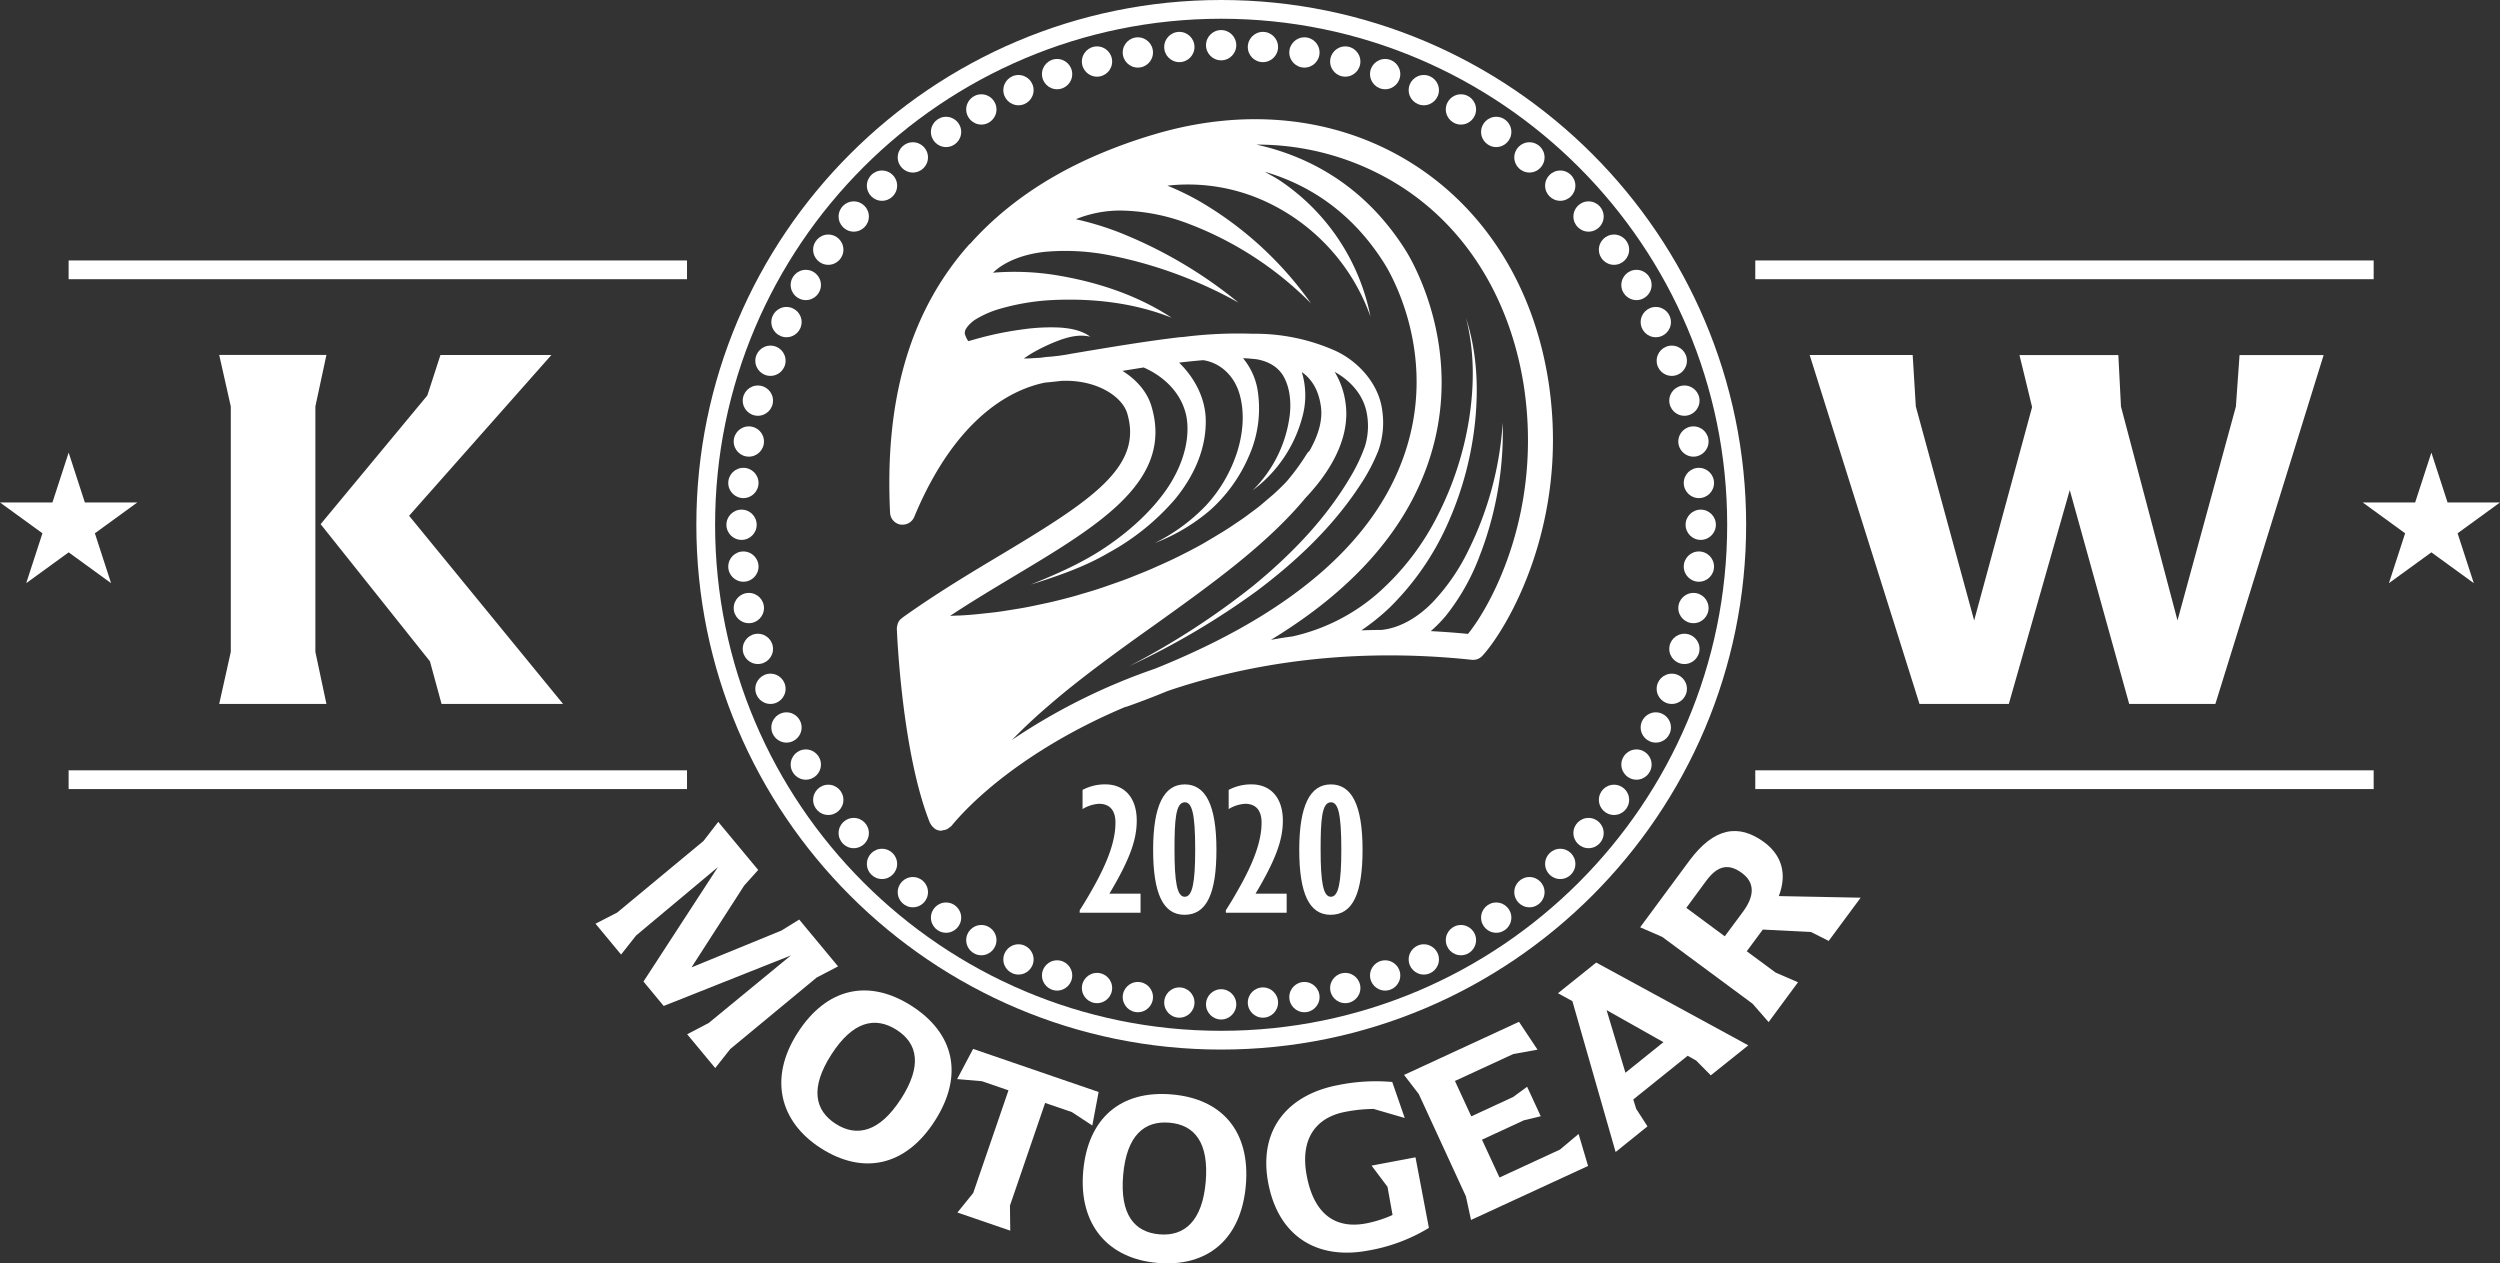 <?xml version="1.0" encoding="UTF-8"?> <svg xmlns="http://www.w3.org/2000/svg" viewBox="0 0 733.33 370.58"><rect x="0" y="0" width="733.33" height="370.58" fill="#333333" stroke="none"/><defs><style>.cls-1{fill:#fff;}</style></defs><g id="Слой_2" data-name="Слой 2"><g id="Layer_1" data-name="Layer 1"><path class="cls-1" d="M358.2,307.87c-84.88,0-153.94-69.05-153.94-153.94S273.32,0,358.2,0s154,69.05,154,153.93S443.08,307.87,358.2,307.87Zm0-302.37c-81.85,0-148.44,66.59-148.44,148.43S276.35,302.37,358.2,302.37s148.44-66.59,148.44-148.44S440.05,5.5,358.2,5.5Z"></path><path class="cls-1" d="M214.21,307.71l-4.41,5.59-8.23-9.92,6.32-3.31L232,280.25l-37.32,14.83-5.93-7.16,21.84-33.58-24,20.07L182.18,280l-7.5-9.05,6.36-3.27,25.32-21,4.32-5.6,11.72,14.1-4.11,4.58-15.45,24,26.39-10.81,5.2-3.22,11.4,13.74-6.28,3.27Z"></path><path class="cls-1" d="M233.94,303c8.51-13.3,20.91-16,33.49-7.92s15.3,20.42,6.79,33.7-21,16-33.47,8C228.65,329,225.47,316.2,233.94,303Zm30.31,19.41c6.3-9.78,5-16.33-1.27-20.33s-12.85-2.52-19.13,7.27-4.86,16.36,1.29,20.31S258,332.1,264.25,322.38Z"></path><path class="cls-1" d="M306.57,323.53l-10.32,30.12.09,7.34-15.5-5.32,4.64-5.73,10.34-30.11-7.8-2.68-7.26-.62,4.68-8.85,36.82,12.64-1.85,9.83-6-3.94Z"></path><path class="cls-1" d="M317.73,343.65c1.35-15.74,11.11-23.89,26-22.62s23.08,11,21.71,26.71-11.16,24-25.93,22.71C325.14,369.23,316.39,359.34,317.73,343.65Zm35.94,3.08c1-11.6-3.27-16.78-10.64-17.41s-12.56,3.74-13.57,15.35,3.31,16.77,10.62,17.4S352.66,358.26,353.67,346.73Z"></path><path class="cls-1" d="M415.21,339.48l3.93,20.7a50.67,50.67,0,0,1-17.78,6.64c-15,2.84-26.37-4.14-29.34-19.8s5.74-25.95,20.55-28.74a55.32,55.32,0,0,1,15.82-.9l3.66,10.56-9.12-2.65a44.45,44.45,0,0,0-8.36.86c-8,1.52-13.41,7.32-11.26,18.74s8.53,15.61,17.28,14a34.88,34.88,0,0,0,7.89-2.5L407,348.13l-4.68-6.22Z"></path><path class="cls-1" d="M463.05,332.62l2.78,9.39L431.5,357.85,430,350.93l-13.82-30-4.32-5.62,33.71-15.58L451,307.9l-7.11,1.28-17.11,7.9,4.79,10.38,12.29-5.68,4.09-3,4,8.65L447,328.62l-12.29,5.69,5.14,11.09,17.75-8.2Z"></path><path class="cls-1" d="M512.83,306.63l-11,8.8-4.28-4.33-2.51-1.41-15.95,12.82.86,2.76,3.31,5.13-9.35,7.52-12.68-44.25L457,291.35l11.22-9Zm-24.89-.93-16.68-9.4,5.53,18.37Z"></path><path class="cls-1" d="M545.79,263.32,536.41,276l-5.18-2.61-14.14-.72-4.71,6.37,8.47,6.25,6.56,2.84-8.62,11.68-4.69-5.38-26.5-19.6L481.11,272l14.46-19.57c7.2-9.68,14.43-10.9,21.91-5.39,5,3.7,6.88,9.12,4.3,15.81Zm-34.48,4.07c3.33-4.54,3.52-8.45-.32-11.29s-7.08-2.33-10.45,2.2l-5.89,8,11.28,8.35Z"></path><path class="cls-1" d="M454.25,112.15C450,84.35,435.78,61.57,414.31,48c-21.66-13.67-48.6-16.71-75.87-8.54a151,151,0,0,0-16,5.73h0q-23.19,9.85-37.93,26.38a2.77,2.77,0,0,0-.29.22C267,91.24,259.44,117,261.09,150.43a3.7,3.7,0,0,0,3.05,3.45l.24,0a3.7,3.7,0,0,0,3.79-2.24c12.56-30.22,29.52-37.68,38.52-39.44l.1,0s0,0,0,0c1.17-.1,2.38-.23,3.62-.37l.84-.1c10.18-.49,17.88,4.44,19.4,9.53,4.66,15.59-10.21,25.39-36.89,41.38-9.05,5.41-19.3,11.56-29.15,18.61-.06,0-.07.12-.12.17a3.28,3.28,0,0,0-.31.2,3.5,3.5,0,0,0-.86,1.36,2.56,2.56,0,0,0-.05.27,4,4,0,0,0-.2,1.13c.06,1.48,1.48,36.42,9.71,57,0,.08.11.12.15.2a3.53,3.53,0,0,0,.89,1.15,3.71,3.71,0,0,0,.29.27c.06,0,.09.1.15.14a3.77,3.77,0,0,0,1.55.53l.31,0c.16,0,.29-.11.45-.13a3.56,3.56,0,0,0,1.31-.36,3.7,3.7,0,0,0,.6-.44,3.35,3.35,0,0,0,.57-.42c8.4-10.22,25.81-24.38,51.15-35,.07,0,.14,0,.21,0,4.18-1.48,8.16-3,12.06-4.62,24.12-8.18,54.07-12.88,89.26-9.16a3.69,3.69,0,0,0,3.09-1.16C441.91,184.69,460.56,153.69,454.25,112.15ZM296.8,217.07c.2-.21.43-.41.64-.62,2.5-2.56,5.15-5.06,7.9-7.51,1-.88,2-1.74,3-2.6,2.13-1.82,4.3-3.62,6.52-5.38q1.71-1.35,3.43-2.69,3.51-2.7,7.08-5.34c1-.73,2-1.48,3-2.21,3.24-2.36,6.5-4.7,9.75-7C355.31,171.42,371.53,159.83,383,146c0,0,0,0,0,0l.07-.07c8.81-9.37,12.84-18.9,11.64-27.58a23.61,23.61,0,0,0-3.21-9.27c4.79,2.65,8.48,6.86,9.43,12.18a20.2,20.2,0,0,1-.54,9.63,50,50,0,0,1-4.47,9.34c-7.21,12.18-17.34,22.62-28.42,31.69a223.83,223.83,0,0,1-36.21,23.45,224,224,0,0,0,37.34-22c11.58-8.69,22.36-18.82,30.43-31.21a53.77,53.77,0,0,0,5.26-10,24.44,24.44,0,0,0,1.14-11.71c-1-8.13-7.46-14.94-14.54-17.9a57.89,57.89,0,0,0-22.18-4.65c-.47,0-.94,0-1.41,0a127,127,0,0,0-20.09.93l-.68.06-.15,0c-.05,0-.08,0-.13,0-9.46,1.1-19.93,2.83-31.31,4.75l-1,.17c-1.14.23-2.27.39-3.29.54l-1,.11-1.41.16a24.61,24.61,0,0,0-2.86.3h0c-.7.06-1.35.08-2,.12s-1.39.09-2,.11c-.39,0-.74,0-1.12,0,.81-.5,1.58-1.06,2.4-1.54a53.47,53.47,0,0,1,8.18-3.85c2.82-1,5.82-1.73,8.93-1-2.59-1.94-6.14-2.54-9.41-2.7a58.2,58.2,0,0,0-10,.5c-3.29.44-6.55,1-9.79,1.77-2.19.5-4.34,1.11-6.53,1.74-.09-.13-.22-.24-.3-.38a7.68,7.68,0,0,1-.79-1.9c0-.16.07-.32.07-.49,0-.63,1-2.08,2.73-3.36a28.92,28.92,0,0,1,6.73-3.12A67.25,67.25,0,0,1,309,88c11.53-.51,23.51.76,34.7,5.21-10.09-6.65-22-10.59-34.32-12.56A77,77,0,0,0,291.22,80s.12-.07.18-.12c3.41-3.24,8.88-5.32,15-6a66.77,66.77,0,0,1,19.11,1A128.22,128.22,0,0,1,363.3,88.77a131.8,131.8,0,0,0-35.85-20.93,88.68,88.68,0,0,0-11.88-3.54,34.7,34.7,0,0,1,13.24-2.54,57.9,57.9,0,0,1,19.86,3.89A100.9,100.9,0,0,1,384.56,89,104.39,104.39,0,0,0,351.8,59a78,78,0,0,0-9.37-4.54,54.3,54.3,0,0,1,29.55,5A58.82,58.82,0,0,1,402,92.86a62.59,62.59,0,0,0-26.37-39.77c-1.47-1-3.08-1.81-4.64-2.7,13.36,3.87,25.88,12.2,35.15,27,1.67,2.66,16,26.82,5.7,56.25-8.95,25.68-33.55,46.67-73.1,62.53A179.17,179.17,0,0,0,296.8,217.07Zm.79-48.13c25.05-15,46.69-28,40.16-49.8-1.26-4.22-4.36-7.76-8.5-10.35q3.15-.51,6.21-1c6.47,2.83,11.59,8.12,12.67,15.07,1,7.21-1.84,15-6.41,21.35s-10.79,11.85-17.52,16.38-14.3,7.85-21.92,10.91c7.81-2.48,15.7-5.12,22.88-9.34a69.7,69.7,0,0,0,19.49-15.71c5.36-6.5,9.48-14.88,9-24.2-.38-6.08-3.47-11.65-7.78-15.88,2.45-.3,4.77-.52,7.06-.72,4.9.73,9,4.39,10.61,9.76s1.15,11.5-.65,17.2a42.1,42.1,0,0,1-9.14,15.67,53.89,53.89,0,0,1-15,11A55.21,55.21,0,0,0,355,149.62a45,45,0,0,0,11.29-15.7,34.35,34.35,0,0,0,2.55-19.83,19.66,19.66,0,0,0-4.21-9c1.33,0,2.5.16,3.73.26l.05,0c3.48.57,6.51,2.16,8.19,5.22s2.18,7.09,1.74,11.08a37.57,37.57,0,0,1-10.84,22.14A39.31,39.31,0,0,0,382,122.38a23.63,23.63,0,0,0-.12-13.2c.05,0,.14.06.19.1,3,2.22,4.78,5.49,5.4,10,.54,4-.73,8.37-3.37,13a3.67,3.67,0,0,0-.73.79,65.77,65.77,0,0,1-5.82,8l-.08.1c-1.16,1.24-2.43,2.47-3.78,3.7-.45.42-1,.83-1.44,1.24-1,.83-1.91,1.65-2.94,2.47-.61.49-1.28,1-1.93,1.46-1,.74-1.94,1.47-3,2.2l-2.24,1.51c-1,.69-2.07,1.38-3.15,2.06-.81.5-1.64,1-2.48,1.5q-1.65,1-3.36,2c-.87.49-1.76,1-2.66,1.46-1.18.63-2.37,1.25-3.59,1.86-.92.46-1.85.93-2.8,1.38-1.26.6-2.54,1.19-3.83,1.76-1,.43-1.91.87-2.89,1.28-1.36.58-2.75,1.14-4.14,1.69-.95.38-1.89.77-2.86,1.13-1.53.58-3.1,1.12-4.67,1.67-.86.29-1.7.61-2.57.89-2,.68-4.13,1.31-6.23,1.91l-1.23.38c-2.52.7-5.06,1.36-7.63,1.95-.72.17-1.46.31-2.19.47-1.85.4-3.69.8-5.56,1.14-1,.18-1.92.32-2.89.48-1.64.27-3.29.54-4.94.76-1.05.14-2.11.25-3.17.36-1.56.18-3.13.34-4.69.47-1.1.09-2.21.15-3.31.21-.87,0-1.74.07-2.61.1C285.05,176.45,291.4,172.66,297.59,168.94Zm133,17c-3.69-.36-7.32-.62-10.9-.81a39.71,39.71,0,0,0,4.5-4.59,64.68,64.68,0,0,0,9.92-17.69A100.21,100.21,0,0,0,440.79,124a98.39,98.39,0,0,1-10,37.31,60,60,0,0,1-10.66,15.47c-4.26,4.33-9.48,7.45-14.92,8-2,0-3.94.05-5.88.12a63.86,63.86,0,0,0,8.25-6.63A79.92,79.92,0,0,0,425,152.83a97.59,97.59,0,0,0,7.73-29.51c1-10.09.43-20.44-2.7-30,2.54,9.77,2.42,20,.87,29.8a94.83,94.83,0,0,1-9.23,28.17,75.55,75.55,0,0,1-17.82,23,56.78,56.78,0,0,1-24.76,12.4c-2.13.28-4.21.62-6.29,1,23.59-14.33,39.05-31.56,46-51.53,11.4-32.68-4.55-59.62-6.4-62.59-11.36-18.13-27.3-27.5-43.85-31.15a78.31,78.31,0,0,1,41.79,11.89C430,66.64,443,87.61,447,113.27,452.52,149.77,437.7,177.16,430.63,185.92Z"></path><path class="cls-1" d="M325.42,262.15h9.14v5.58H316.71V267c1.68-2.57,3.29-5.36,4.93-8.38,3.89-7.24,5.56-12.7,5.56-17.33,0-3.8-1.89-5.51-4.79-5.51a10.3,10.3,0,0,0-4.86,1.55v-5.63a14.1,14.1,0,0,1,6.64-1.62c5.74,0,9.25,4,9.25,10.6C333.44,245.93,331.78,251.5,325.42,262.15Z"></path><path class="cls-1" d="M347.45,268.34c-6.3,0-9.2-6.3-9.2-19.07,0-13,3.18-19.18,9.27-19.18s9.3,6,9.3,19.18C356.82,262,354,268.34,347.45,268.34Zm.07-33c-2.67,0-3,5.25-3,13.89,0,9.64.77,13.82,3,13.82s3.07-4,3.07-13.82C350.59,238.52,349.64,235.33,347.52,235.33Z"></path><path class="cls-1" d="M368.28,262.15h9.14v5.58H359.58V267c1.67-2.57,3.28-5.36,4.92-8.38,3.89-7.24,5.56-12.7,5.56-17.33,0-3.8-1.89-5.51-4.79-5.51a10.3,10.3,0,0,0-4.86,1.55v-5.63a14.11,14.11,0,0,1,6.65-1.62c5.73,0,9.24,4,9.24,10.6C376.3,245.93,374.64,251.5,368.28,262.15Z"></path><path class="cls-1" d="M390.31,268.34c-6.3,0-9.2-6.3-9.2-19.07,0-13,3.18-19.18,9.27-19.18s9.3,6,9.3,19.18C399.68,262,396.85,268.34,390.31,268.34Zm.07-33c-2.67,0-3,5.25-3,13.89,0,9.64.77,13.82,3,13.82s3.07-4,3.07-13.82C393.45,238.52,392.5,235.33,390.38,235.33Z"></path><path class="cls-1" d="M67.7,191.22v-72l-3.4-15.1H95.75l-3.24,15.1v72l3.24,15.26H64.3ZM126.12,194,94.05,153.75,125.35,116l3.85-11.87h32.54L120,151.29l45.16,55.19H129.52Z"></path><path class="cls-1" d="M530.83,104.13h30.22l.92,15.1L579.08,182l17-62.58-3.7-15.26h29l.77,15.1L638.73,182l17.13-62.74,1.07-15.1h24.66L649.84,206.49H624.56l-17.43-62.74-17.88,62.74h-26.2Z"></path><rect class="cls-1" x="20.13" y="76.4" width="181.39" height="5.5"></rect><rect class="cls-1" x="20.13" y="225.96" width="181.39" height="5.5"></rect><rect class="cls-1" x="514.88" y="76.4" width="181.39" height="5.5"></rect><rect class="cls-1" x="514.88" y="225.96" width="181.39" height="5.5"></rect><polygon class="cls-1" points="20.14 132.76 24.89 147.39 40.27 147.39 27.83 156.43 32.58 171.06 20.14 162.02 7.69 171.06 12.45 156.43 0 147.39 15.38 147.39 20.14 132.76"></polygon><polygon class="cls-1" points="713.2 132.76 708.44 147.39 693.06 147.39 705.5 156.43 700.75 171.06 713.2 162.02 725.64 171.06 720.89 156.43 733.33 147.39 717.95 147.39 713.2 132.76"></polygon><circle class="cls-1" cx="358.2" cy="294.61" r="4.44"></circle><circle class="cls-1" cx="370.46" cy="294.08" r="4.44"></circle><circle class="cls-1" cx="382.63" cy="292.48" r="4.44"></circle><circle class="cls-1" cx="394.61" cy="289.82" r="4.44"></circle><circle class="cls-1" cx="406.31" cy="286.13" r="4.44"></circle><circle class="cls-1" cx="417.65" cy="281.43" r="4.44"></circle><circle class="cls-1" cx="428.54" cy="275.77" r="4.44"></circle><circle class="cls-1" cx="438.89" cy="269.17" r="4.44"></circle><circle class="cls-1" cx="448.63" cy="261.7" r="4.44"></circle><circle class="cls-1" cx="457.67" cy="253.41" r="4.44"></circle><circle class="cls-1" cx="465.97" cy="244.36" r="4.44"></circle><circle class="cls-1" cx="473.44" cy="234.62" r="4.44"></circle><circle class="cls-1" cx="480.03" cy="224.27" r="4.44"></circle><circle class="cls-1" cx="485.7" cy="213.39" r="4.44"></circle><circle class="cls-1" cx="490.39" cy="202.05" r="4.44"></circle><circle class="cls-1" cx="494.09" cy="190.34" r="4.44"></circle><circle class="cls-1" cx="496.74" cy="178.36" r="4.44"></circle><circle class="cls-1" cx="498.34" cy="166.2" r="4.44"></circle><circle class="cls-1" cx="498.88" cy="153.93" r="4.44"></circle><circle class="cls-1" cx="498.34" cy="141.67" r="4.44"></circle><circle class="cls-1" cx="496.74" cy="129.51" r="4.44"></circle><circle class="cls-1" cx="494.09" cy="117.52" r="4.44"></circle><circle class="cls-1" cx="490.39" cy="105.82" r="4.44"></circle><circle class="cls-1" cx="485.7" cy="94.48" r="4.44"></circle><circle class="cls-1" cx="480.03" cy="83.59" r="4.44"></circle><circle class="cls-1" cx="473.44" cy="73.24" r="4.44"></circle><circle class="cls-1" cx="465.97" cy="63.51" r="4.44"></circle><circle class="cls-1" cx="457.67" cy="54.46" r="4.44"></circle><circle class="cls-1" cx="448.63" cy="46.17" r="4.44"></circle><circle class="cls-1" cx="438.89" cy="38.7" r="4.44"></circle><circle class="cls-1" cx="428.54" cy="32.1" r="4.44"></circle><circle class="cls-1" cx="417.65" cy="26.44" r="4.44"></circle><circle class="cls-1" cx="406.31" cy="21.74" r="4.44"></circle><circle class="cls-1" cx="394.61" cy="18.05" r="4.44"></circle><circle class="cls-1" cx="382.63" cy="15.39" r="4.44"></circle><circle class="cls-1" cx="370.46" cy="13.79" r="4.44"></circle><circle class="cls-1" cx="358.2" cy="13.26" r="4.44"></circle><circle class="cls-1" cx="345.94" cy="13.79" r="4.44"></circle><circle class="cls-1" cx="333.77" cy="15.39" r="4.44"></circle><circle class="cls-1" cx="321.79" cy="18.05" r="4.44"></circle><circle class="cls-1" cx="310.08" cy="21.74" r="4.44"></circle><circle class="cls-1" cx="298.75" cy="26.44" r="4.44"></circle><circle class="cls-1" cx="287.86" cy="32.1" r="4.44"></circle><circle class="cls-1" cx="277.51" cy="38.7" r="4.44"></circle><circle class="cls-1" cx="267.77" cy="46.17" r="4.44"></circle><circle class="cls-1" cx="258.72" cy="54.46" r="4.44"></circle><circle class="cls-1" cx="250.43" cy="63.51" r="4.44"></circle><circle class="cls-1" cx="242.96" cy="73.24" r="4.44"></circle><circle class="cls-1" cx="236.37" cy="83.59" r="4.44"></circle><circle class="cls-1" cx="230.7" cy="94.48" r="4.44"></circle><circle class="cls-1" cx="226" cy="105.82" r="4.44"></circle><circle class="cls-1" cx="222.31" cy="117.52" r="4.44"></circle><circle class="cls-1" cx="219.66" cy="129.51" r="4.44"></circle><circle class="cls-1" cx="218.06" cy="141.67" r="4.44"></circle><circle class="cls-1" cx="217.52" cy="153.93" r="4.44"></circle><circle class="cls-1" cx="218.06" cy="166.2" r="4.44"></circle><circle class="cls-1" cx="219.66" cy="178.36" r="4.44"></circle><circle class="cls-1" cx="222.31" cy="190.34" r="4.44"></circle><circle class="cls-1" cx="226" cy="202.05" r="4.44"></circle><circle class="cls-1" cx="230.7" cy="213.39" r="4.44"></circle><circle class="cls-1" cx="236.37" cy="224.27" r="4.44"></circle><circle class="cls-1" cx="242.96" cy="234.62" r="4.44"></circle><circle class="cls-1" cx="250.43" cy="244.36" r="4.44"></circle><circle class="cls-1" cx="258.72" cy="253.41" r="4.44"></circle><circle class="cls-1" cx="267.77" cy="261.7" r="4.44"></circle><circle class="cls-1" cx="277.51" cy="269.17" r="4.44"></circle><circle class="cls-1" cx="287.86" cy="275.77" r="4.44"></circle><circle class="cls-1" cx="298.75" cy="281.43" r="4.44"></circle><circle class="cls-1" cx="310.08" cy="286.13" r="4.44"></circle><circle class="cls-1" cx="321.79" cy="289.82" r="4.44"></circle><circle class="cls-1" cx="333.77" cy="292.48" r="4.44"></circle><circle class="cls-1" cx="345.94" cy="294.08" r="4.44"></circle></g></g></svg> 